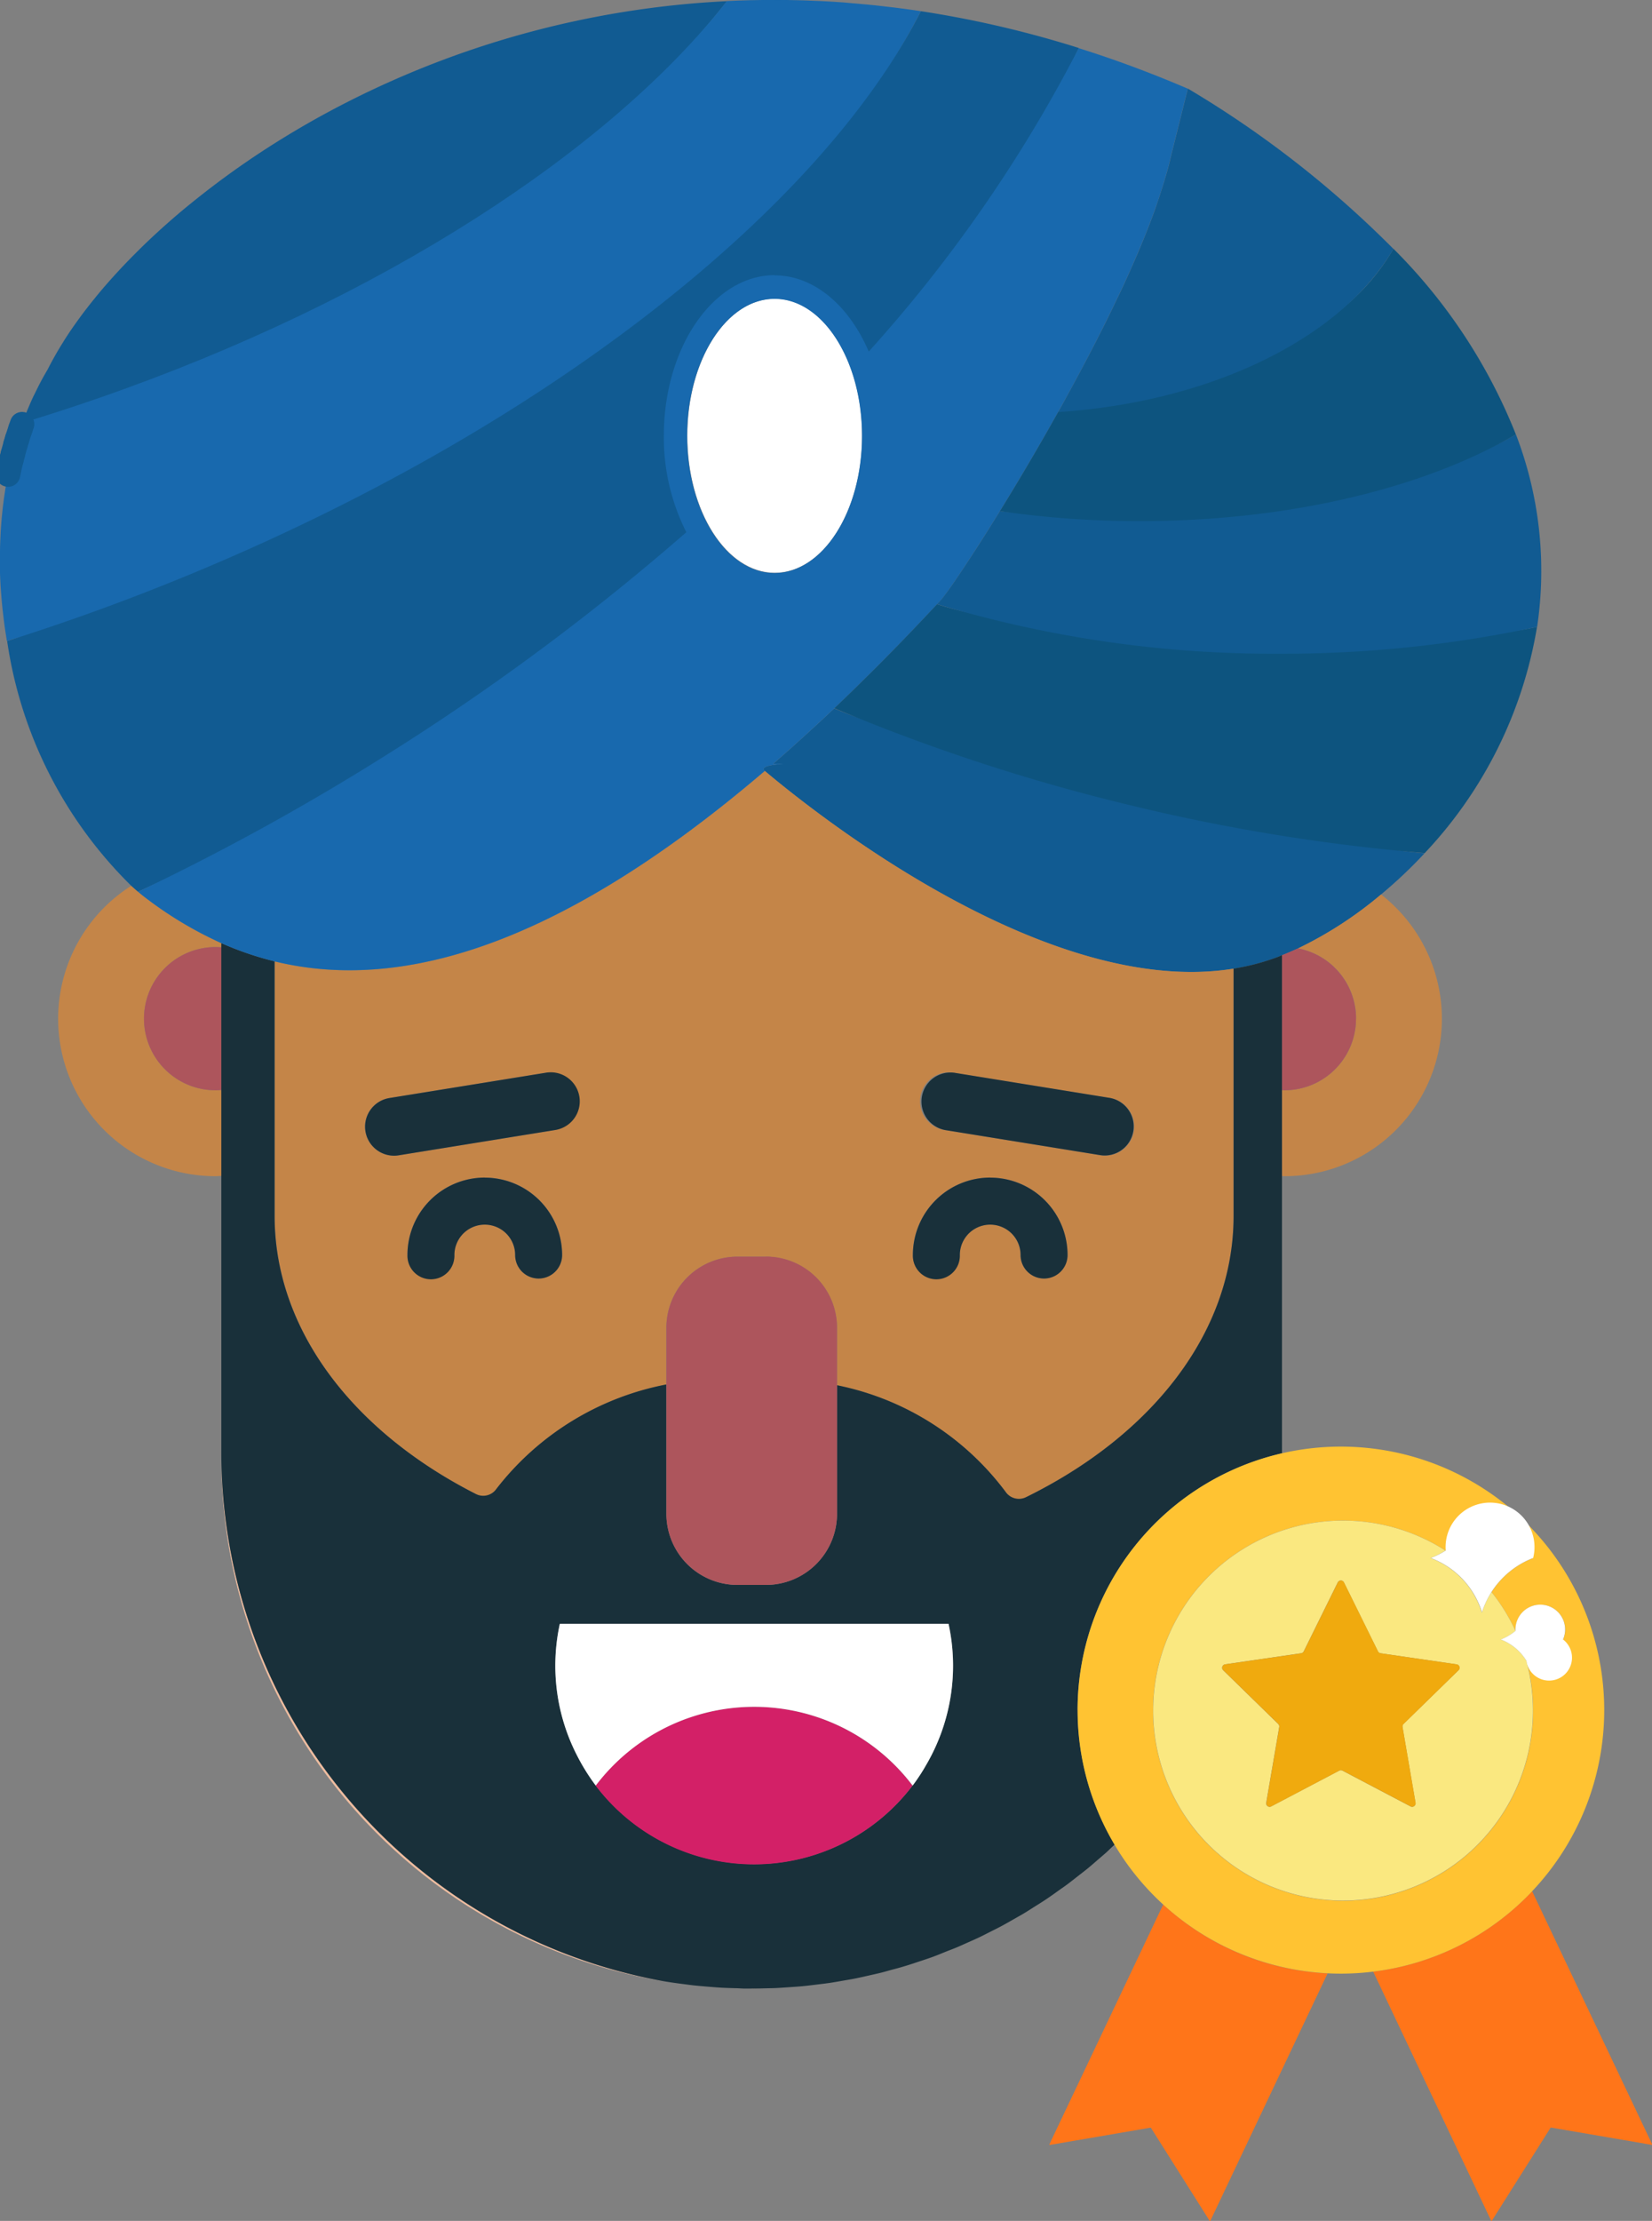 <svg xmlns="http://www.w3.org/2000/svg" width="67.661" height="90.906" viewBox="0 0 67.661 90.906">
  <rect x="0" y="0" width="67.661" height="90.906" fill="#808080" stroke="none"/>
  <g id="Serverless_guru" data-name="Serverless guru" transform="translate(-5289.334 20002.359)">
    <path id="Path_10426" data-name="Path 10426" d="M590.318,85.434l-.258.242q-.249.234-.5.463l-.294.27q-.245.224-.488.443l-.245.22c-.242.215-.483.428-.721.635h.405s-1.029.049-.743.289c2.131,1.8,11.595,9.322,19.2,8.094a9.257,9.257,0,0,0,1.849-.493c.044-.017.089-.039.133-.056.217-.087.434-.178.653-.28a16.051,16.051,0,0,0,3.4-2.207,19.044,19.044,0,0,0,1.787-1.689c-3.9-.316-8.017-1.974-12.228-3-4.28-1.044-8.3-1.383-11.953-2.929" transform="translate(4733.185 -20058.799)" fill="#115b92"/>
    <path id="Path_10418" data-name="Path 10418" d="M527.6.139h0a38.462,38.462,0,0,0-16.361,4.553l0,0c-.957.517-1.866,1.061-2.724,1.624l-.038.025c-.845.557-1.64,1.131-2.384,1.717l-.059.046q-.355.281-.7.565l-.05.042q-.683.574-1.3,1.155l-.062.058q-.293.278-.57.557l-.074.074c-.186.188-.367.376-.542.563l-.018.02q-.258.277-.5.553l-.053.06q-.234.269-.451.537l-.077.095q-.214.266-.412.528l-.049.066q-.192.258-.369.512l-.03.043c-.119.173-.231.343-.338.513l-.061.1q-.155.248-.293.491l-.048.086c-.094.168-.184.335-.266.5-.109.182-.212.367-.311.555-.06.114-.116.23-.173.346-.032.067-.066.132-.1.2-.073.155-.142.313-.208.472l-.028.066c-.074.178-.141.359-.207.54,1.021-.308,2.388.357,3.419,0C513.788,13.378,522.81,6.234,527.6.139" transform="translate(4791.511 -20002.451)" fill="#115b92"/>
    <path id="Path_10394" data-name="Path 10394" d="M653.772,112.966a2.931,2.931,0,0,1-2.931,2.931c-.034,0-.067,0-.1-.005v3.517c.034,0,.067.005.1.005a6.443,6.443,0,0,0,3.956-11.532,16.03,16.03,0,0,1-3.4,2.207,2.93,2.93,0,0,1,2.379,2.877" transform="translate(4691.101 -20073.629)" fill="#c48548"/>
    <path id="Path_10395" data-name="Path 10395" d="M653.772,117.263a2.93,2.93,0,0,0-2.379-2.877c-.22.1-.437.194-.653.28v5.523c.034,0,.067.005.1.005a2.931,2.931,0,0,0,2.931-2.931" transform="translate(4691.101 -20077.926)" fill="#ad555c"/>
    <path id="Path_10396" data-name="Path 10396" d="M509.485,115.207a2.931,2.931,0,1,1,0-5.862c.08,0,.16.006.239.012v-.171a15.719,15.719,0,0,1-3.056-1.819c-.12-.09-.237-.187-.355-.284-.1-.078-.187-.164-.281-.246a6.444,6.444,0,0,0,3.453,11.887c.08,0,.159-.009.239-.013v-3.517c-.079.006-.158.012-.239.012" transform="translate(4788.678 -20072.939)" fill="#c48548"/>
    <path id="Path_10397" data-name="Path 10397" d="M513.4,117.159a2.931,2.931,0,0,0,2.931,2.931c.081,0,.16-.005.239-.012V114.24c-.079-.006-.158-.012-.239-.012a2.931,2.931,0,0,0-2.931,2.931" transform="translate(4781.831 -20077.822)" fill="#ad555c"/>
    <path id="Path_10398" data-name="Path 10398" d="M586.458,239.843h0c.144,0,.286-.008.429-.011-.191,0-.381.008-.574.007.049,0,.1,0,.145,0" transform="translate(4733.663 -20160.801)" fill="#eebc9f"/>
    <path id="Path_10399" data-name="Path 10399" d="M610.644,70.864l-.035.05.035-.05Z" transform="translate(4717.612 -20049.174)" fill="#eebc9f"/>
    <path id="Path_10400" data-name="Path 10400" d="M522.74,174.91v.324a21.722,21.722,0,0,0,18.1,21.413,22.013,22.013,0,0,1-18.1-21.737" transform="translate(4775.661 -20117.91)" fill="#eebc9f"/>
    <path id="Path_10401" data-name="Path 10401" d="M629.613,222.8c.107-.1.209-.2.314-.294h0c-.1.1-.207.2-.313.295" transform="translate(4705.058 -20149.355)" fill="#eebc9f"/>
    <path id="Path_10402" data-name="Path 10402" d="M565.6,211.628h0" transform="translate(4747.345 -20142.168)" fill="#eebc9f"/>
    <path id="Path_10403" data-name="Path 10403" d="M549.251,92.981c-9.032,7.712-15.447,8.926-20.077,7.8V111.2c0,4.7,3.257,8.852,8.249,11.387a.656.656,0,0,0,.831-.208,11.554,11.554,0,0,1,6.961-4.281v-2.322a2.912,2.912,0,0,1,2.912-2.912h1.165a2.912,2.912,0,0,1,2.912,2.912v2.355a11.438,11.438,0,0,1,6.9,4.357.661.661,0,0,0,.834.228c5.138-2.521,8.508-6.736,8.508-11.516V101.075c-7.6,1.228-17.066-6.3-19.2-8.094m-9.263,20.775a.962.962,0,0,1-.962-.962,1.244,1.244,0,0,0-2.488,0,.962.962,0,1,1-1.924,0,3.168,3.168,0,0,1,6.336,0,.962.962,0,0,1-.962.962m.657-6.073-6.366,1.029a1.188,1.188,0,1,1-.379-2.345l6.365-1.029a1.188,1.188,0,0,1,.379,2.345m20.044,6.073a.962.962,0,0,1-.962-.962,1.244,1.244,0,0,0-2.488,0,.962.962,0,1,1-1.924,0,3.168,3.168,0,0,1,6.336,0,.962.962,0,0,1-.962.962m3.676-6.027a1.188,1.188,0,0,1-1.362.983l-6.365-1.029a1.188,1.188,0,1,1,.379-2.345l6.366,1.029a1.188,1.188,0,0,1,.983,1.362" transform="translate(4771.411 -20063.785)" fill="#c48548"/>
    <path id="Path_10404" data-name="Path 10404" d="M547.522,129.363l-6.365,1.029a1.188,1.188,0,1,0,.379,2.345l6.365-1.029a1.188,1.188,0,1,0-.379-2.345" transform="translate(4764.154 -20087.811)" fill="#19303a"/>
    <path id="Path_10405" data-name="Path 10405" d="M614.9,130.392l-6.365-1.029a1.188,1.188,0,0,0-.379,2.345l6.366,1.029a1.188,1.188,0,0,0,.379-2.345" transform="translate(4719.892 -20087.811)" fill="#19303a"/>
    <path id="Path_10406" data-name="Path 10406" d="M548.371,142.029A3.171,3.171,0,0,0,545.2,145.2a.962.962,0,1,0,1.923,0,1.244,1.244,0,0,1,2.488,0,.962.962,0,1,0,1.924,0,3.171,3.171,0,0,0-3.168-3.168" transform="translate(4760.822 -20096.188)" fill="#19303a"/>
    <path id="Path_10407" data-name="Path 10407" d="M609.371,142.029A3.171,3.171,0,0,0,606.2,145.2a.962.962,0,1,0,1.923,0,1.244,1.244,0,0,1,2.488,0,.962.962,0,1,0,1.924,0,3.171,3.171,0,0,0-3.168-3.168" transform="translate(4720.523 -20096.188)" fill="#19303a"/>
    <path id="Path_10408" data-name="Path 10408" d="M557.807,145.152a10.788,10.788,0,0,1,8.372-10.512V114.251c-.044.018-.089.04-.132.057a9.237,9.237,0,0,1-1.85.492v10.123c0,4.779-3.37,8.995-8.507,11.515a.661.661,0,0,1-.835-.228,11.437,11.437,0,0,0-6.9-4.357v5.262a2.912,2.912,0,0,1-2.912,2.912h-1.165a2.912,2.912,0,0,1-2.912-2.912v-5.294A11.556,11.556,0,0,0,534,136.1a.656.656,0,0,1-.831.208c-4.992-2.534-8.249-6.688-8.249-11.387V114.5a12.92,12.92,0,0,1-2.183-.746v20.753a22.013,22.013,0,0,0,18.1,21.737l.068.012c.277.047.557.083.837.119.1.013.208.028.313.04.219.024.44.042.661.06.158.013.315.027.474.036.191.011.384.016.576.022.135,0,.269.014.405.016.048,0,.1,0,.143,0,.192,0,.383,0,.574-.007s.367-.006.55-.014.378-.023.567-.036.363-.024.543-.041.372-.041.557-.064.358-.042.536-.068.367-.06.55-.092.351-.059.525-.094.362-.078.542-.119.345-.076.516-.119.355-.1.531-.145.338-.093.506-.144.348-.113.521-.17.331-.109.495-.167.34-.13.51-.2.323-.124.483-.19.332-.146.5-.22.315-.139.47-.213.323-.161.485-.243.307-.153.458-.235.315-.176.471-.265.3-.168.445-.256.3-.191.457-.288.289-.181.43-.276.3-.206.443-.31.278-.193.414-.295.285-.22.427-.331.268-.206.4-.314.275-.233.411-.351.257-.219.383-.332c.107-.1.209-.2.313-.295a10.733,10.733,0,0,1-1.515-5.512m-6.168,2.185c-.05.088-.1.175-.153.261-.04.064-.079.128-.12.191-.1.154-.2.306-.316.452a8.143,8.143,0,0,1-12.979,0c-.148-.2-.285-.4-.416-.608l-.018-.03c-.127-.2-.243-.415-.352-.63h0a8.034,8.034,0,0,1-.686-5.35h15.92a8.042,8.042,0,0,1-.881,5.714" transform="translate(4775.661 -20077.512)" fill="#19303a"/>
    <path id="Path_10409" data-name="Path 10409" d="M580.52,151.563h-1.165a2.912,2.912,0,0,0-2.912,2.912v7.616A2.912,2.912,0,0,0,579.355,165h1.165a2.912,2.912,0,0,0,2.912-2.912v-7.616a2.912,2.912,0,0,0-2.912-2.912" transform="translate(4740.184 -20102.486)" fill="#ad555c"/>
    <path id="Path_10415" data-name="Path 10415" d="M533.739.458q-.48-.073-.957-.133L532.5.291c-.228-.027-.455-.054-.681-.077l-.3-.03q-.344-.033-.685-.06L530.577.1q-.4-.029-.806-.05l-.115-.006q-1.473-.072-2.9-.036h-.013q-.476.012-.947.035h0c-4.787,6.1-14.149,12.243-25.77,16.264q-1.546.535-3.079,1c-.007.018-.015.037-.021.055-.023.064-.044.129-.066.193-.046.135-.091.27-.133.407q-.036.116-.07.232c-.039.133-.075.267-.11.4-.019.072-.038.144-.056.216-.05.2-.1.408-.138.615l-.005.024q-.052.261-.1.525l-.008.049c-.082.507-.14,1.02-.177,1.538,0,.049-.007.1-.01.145-.009.137-.014.275-.02.412q-.005.124-.008.248c0,.125-.006.249-.006.374,0,.107,0,.213,0,.319s0,.212,0,.319c.005.2.015.408.027.612.005.083.012.166.018.249.01.142.021.284.035.426.008.084.016.168.025.252.016.15.034.3.053.449.009.071.018.142.027.213.031.219.063.438.1.656,2.357-.743,5.056-.588,7.458-1.57C518.6,18.6,529.617,8.568,533.739.458" transform="translate(4793.312 -20002.359)" fill="#1869ae"/>
    <path id="Path_10410" data-name="Path 10410" d="M574.4,205.864a8.131,8.131,0,0,0-6.489,3.224,8.143,8.143,0,0,0,12.979,0,8.131,8.131,0,0,0-6.489-3.224" transform="translate(4745.817 -20138.359)" fill="#d32067"/>
    <path id="Path_10411" data-name="Path 10411" d="M563.222,195.864a8.035,8.035,0,0,0,.686,5.35h0c.109.215.225.426.352.63l.018.03c.13.209.267.413.416.608a8.143,8.143,0,0,1,12.979,0c.111-.146.215-.3.316-.452.041-.063.081-.127.12-.191.053-.086.1-.173.153-.261a8.042,8.042,0,0,0,.881-5.714Z" transform="translate(4749.04 -20131.754)" fill="#fff"/>
    <path id="Path_10412" data-name="Path 10412" d="M513.716,31.971c4.471-2.816,7.733-5.984,11.389-9.182a8.551,8.551,0,0,1-.916-3.943c0-3.624,1.688-6.268,4.193-6.268,1.629,0,3.062,1.755,3.864,3.623a62.67,62.67,0,0,0,8.531-13.345,43.131,43.131,0,0,0-6.469-1.507c-4.122,8.11-15.445,17.131-30.275,23.193-2.4.982-4.793,1.843-7.15,2.586a17.583,17.583,0,0,0,5.084,10.02c.093.082.186.168.281.246,3.408-1.621,7.394-2.893,10.788-5.031" transform="translate(4792.743 -20003.25)" fill="#115b92"/>
    <path id="Path_10413" data-name="Path 10413" d="M496.156,60.545q.054-.776.177-1.538-.123.761-.177,1.538" transform="translate(4793.224 -20041.342)" fill="#115b92"/>
    <path id="Path_10414" data-name="Path 10414" d="M589.486.047q-1.473-.073-2.9-.036,1.426-.035,2.9.036" transform="translate(4733.482 -20002.359)" fill="#115b92"/>
    <path id="Path_10416" data-name="Path 10416" d="M498.556,51.16c-.023.064-.044.129-.066.193" transform="translate(4791.682 -20036.158)" fill="none" stroke="#115b92" stroke-linecap="round" stroke-linejoin="round"/>
    <path id="Path_10417" data-name="Path 10417" d="M497.459,54.795c-.019.072-.038.144-.056.216" transform="translate(4792.4 -20038.559)" fill="none" stroke="#115b92" stroke-linecap="round" stroke-linejoin="round"/>
    <path id="Path_10419" data-name="Path 10419" d="M497.962,52.929q-.036.116-.069.232" transform="translate(4792.076 -20037.326)" fill="none" stroke="#115b92" stroke-linecap="round" stroke-linejoin="round"/>
    <path id="Path_10420" data-name="Path 10420" d="M497.679,53.612c-.039.133-.075.267-.11.4" transform="translate(4792.29 -20037.777)" fill="none" stroke="#115b92" stroke-linecap="round" stroke-linejoin="round"/>
    <path id="Path_10421" data-name="Path 10421" d="M498.7,51l-.019.055c.007-.019.015-.037.021-.055h0" transform="translate(4791.553 -20036.049)" fill="#115b92"/>
    <path id="Path_10422" data-name="Path 10422" d="M497.135,55.431c-.05.2-.1.408-.138.615" transform="translate(4792.668 -20038.979)" fill="none" stroke="#115b92" stroke-linecap="round" stroke-linejoin="round"/>
    <path id="Path_10423" data-name="Path 10423" d="M498.23,51.73c-.046.135-.091.27-.133.407" transform="translate(4791.941 -20036.533)" fill="none" stroke="#115b92" stroke-linecap="round" stroke-linejoin="round"/>
    <path id="Path_10424" data-name="Path 10424" d="M582.552,36.024c-1.974,0-3.58,2.517-3.58,5.61s1.606,5.61,3.58,5.61,3.58-2.517,3.58-5.61-1.606-5.61-3.58-5.61" transform="translate(4738.513 -20026.158)" fill="#fff"/>
    <path id="Path_10425" data-name="Path 10425" d="M538.764,15.088c-2.5,0-4.542,2.948-4.542,6.572a8.58,8.58,0,0,0,.921,3.95,97.538,97.538,0,0,1-12.221,9.077,99.12,99.12,0,0,1-10.232,5.64c.117.1.234.194.355.284A15.718,15.718,0,0,0,516.1,42.43a12.922,12.922,0,0,0,2.183.746c4.63,1.129,11.045-.086,20.077-7.8-.285-.241.8-.289.8-.289H538.7c.239-.207.479-.419.722-.635l.245-.22q.243-.218.488-.443l.294-.27q.247-.228.5-.463l.258-.242c.316-.3.636-.609.958-.924l.2-.2q.4-.39.8-.794l.214-.217q.425-.431.856-.879l.146-.152q.511-.533,1.03-1.09l.124-.131c.019-.019.044-.049.073-.084l.023-.029c.03-.037.062-.079.1-.13l.017-.022.12-.165.054-.076.035-.05.078-.111.11-.158.1-.149.11-.163.071-.106c.085-.128.175-.263.269-.407l.031-.046.179-.274.01-.016c.32-.494.681-1.064,1.068-1.691l0,0,.272-.443.015-.023c.658-1.08,1.379-2.3,2.1-3.593.619-1.107,1.237-2.262,1.815-3.414l.029-.058q.149-.3.294-.595l.07-.144q.128-.264.253-.528l.1-.206q.111-.237.219-.472l.115-.255q.1-.214.189-.426c.043-.1.084-.193.126-.29.056-.13.111-.26.165-.389.044-.106.087-.21.129-.314s.1-.238.143-.355.087-.224.129-.335.083-.217.122-.323.083-.231.124-.346c.035-.1.071-.2.1-.295.041-.122.079-.241.117-.361.028-.087.057-.174.083-.26.041-.133.077-.263.113-.393.019-.068.041-.138.058-.2q.078-.292.14-.57l.677-2.707q-2.263-.97-4.466-1.658a58.483,58.483,0,0,1-8.6,12.418c-.8-1.868-2.229-3.119-3.857-3.119m0,12.183c-1.974,0-3.58-2.517-3.58-5.61s1.606-5.61,3.58-5.61,3.58,2.517,3.58,5.61-1.606,5.61-3.58,5.61" transform="translate(4782.301 -20006.184)" fill="#1869ae"/>
    <path id="Path_10427" data-name="Path 10427" d="M600.912,72.885q-.52.558-1.03,1.09l-.146.152q-.431.449-.856.879l-.214.217q-.4.405-.8.794l-.2.2q-.483.473-.958.924a78.5,78.5,0,0,0,11.953,3.929,78.653,78.653,0,0,0,12.228,2,17.7,17.7,0,0,0,4.6-9.259c-3.257.707-6.8.1-10.515.1-5.111,0-9.906.261-14.062-1.029" transform="translate(4726.797 -20050.51)" fill="#0d547f"/>
    <path id="Path_10428" data-name="Path 10428" d="M611.677,55.547l0,0c-.387.627-.748,1.2-1.068,1.691l-.01.016-.179.274-.031.046c-.094.144-.184.279-.269.407l-.071.105-.11.163-.1.149-.11.158-.078.111-.036.05-.054.076c-.043.06-.083.116-.12.164l-.017.022c-.038.051-.071.093-.1.13l-.023.029c-.029.035-.055.065-.073.084l-.123.131a47.814,47.814,0,0,0,14.062,2.029,49.724,49.724,0,0,0,10.515-1.1,15.537,15.537,0,0,0-.869-7.878c-3.7,2.17-9.234,2.548-15.416,2.548-1.986,0-3.9.855-5.717.59" transform="translate(4718.608 -20036.982)" fill="#115b92"/>
    <path id="Path_10429" data-name="Path 10429" d="M619.079,36.689c-.72,1.289-1.441,2.514-2.1,3.593l-.014.023-.272.443h0a39.6,39.6,0,0,0,5.717.41c6.182,0,11.712-1.379,15.416-3.548a22.383,22.383,0,0,0-5.014-7.6c-2.092,3.6-6.37,5.261-12.732,5.679" transform="translate(4713.594 -20022.186)" fill="#0d547f"/>
    <path id="Path_10430" data-name="Path 10430" d="M628.221,13.952c-.018.067-.039.137-.058.2-.037.13-.073.259-.114.393-.026.085-.055.173-.083.26-.038.119-.076.239-.117.361-.033.1-.069.2-.1.3-.041.115-.081.229-.124.346s-.081.215-.122.323-.085.222-.129.335-.095.236-.143.355-.085.208-.129.314c-.054.129-.109.259-.165.389l-.126.29c-.062.142-.125.283-.189.426l-.116.256q-.107.235-.219.472l-.1.206q-.125.263-.253.528l-.07.144q-.145.3-.294.595l-.03.059c-.578,1.152-1.2,2.307-1.815,3.414,6.362-.419,11.639-3.079,13.731-6.679a42.208,42.208,0,0,0-8.418-6.562l-.677,2.707c-.041.185-.089.376-.141.571" transform="translate(4708.948 -20009.41)" fill="#115b92"/>
    <path id="Path_10431" data-name="Path 10431" d="M622.672,239.513a.019.019,0,0,0,.021.027l4.117-.706a.019.019,0,0,1,.02.008l2.4,3.8a.02.02,0,0,0,.034,0l4.8-10.122a10.745,10.745,0,0,1-6.732-2.82Z" transform="translate(4709.644 -20154.104)" fill="#ff7519"/>
    <path id="Path_10432" data-name="Path 10432" d="M668.257,228.109a10.758,10.758,0,0,1-6.51,3.29l4.829,10.191a.019.019,0,0,0,.034,0l2.4-3.8a.019.019,0,0,1,.02-.009l4.118.706a.02.02,0,0,0,.021-.028Z" transform="translate(4683.829 -20153.055)" fill="#ff7519"/>
    <path id="Path_10433" data-name="Path 10433" d="M644.688,192.68a10.785,10.785,0,1,0-17.1-1.9h0a10.794,10.794,0,0,0,8.717,5.259q.275.014.554.014a10.951,10.951,0,0,0,1.321-.083,10.757,10.757,0,0,0,6.51-3.289m-7.744.387a7.781,7.781,0,1,1,4.2-14.33,3.465,3.465,0,0,0,1.486-1.933,3.467,3.467,0,0,0,2.095,2.24,3.467,3.467,0,0,0-1.7,1.39,7.794,7.794,0,0,1,.983,1.589,1.017,1.017,0,1,1,1.947.354,2.113,2.113,0,0,0-1.276,1.364,2.08,2.08,0,0,0-.224-.493,7.782,7.782,0,0,1-7.51,9.82" transform="translate(4707.397 -20117.627)" fill="#ffc332"/>
    <path id="Path_10434" data-name="Path 10434" d="M650.472,189.132a2.111,2.111,0,0,0-1.052-.871,2.1,2.1,0,0,0,.606-.354,7.779,7.779,0,0,0-.983-1.589,3.418,3.418,0,0,0-.394.849,3.468,3.468,0,0,0-2.1-2.24,3.443,3.443,0,0,0,.609-.306,7.777,7.777,0,1,0,3.31,4.51m-2.777.387-2.254,2.2a.141.141,0,0,0-.04.125l.532,3.1a.141.141,0,0,1-.205.149l-2.786-1.464a.141.141,0,0,0-.132,0l-2.786,1.464a.141.141,0,0,1-.205-.149l.532-3.1a.142.142,0,0,0-.041-.125l-2.254-2.2a.142.142,0,0,1,.078-.241l3.114-.453a.141.141,0,0,0,.107-.077l1.393-2.822a.142.142,0,0,1,.254,0l1.393,2.822a.141.141,0,0,0,.107.077l3.114.453a.141.141,0,0,1,.078.241" transform="translate(4701.379 -20123.512)" fill="#fae880"/>
    <path id="Path_10435" data-name="Path 10435" d="M653.131,194.062l-3.114-.452a.142.142,0,0,1-.107-.078l-1.393-2.822a.142.142,0,0,0-.254,0l-1.393,2.822a.142.142,0,0,1-.107.078l-3.114.452a.141.141,0,0,0-.078.241l2.254,2.2a.142.142,0,0,1,.041.125l-.532,3.1a.142.142,0,0,0,.205.149l2.786-1.465a.141.141,0,0,1,.132,0l2.786,1.465a.142.142,0,0,0,.205-.149l-.532-3.1a.14.14,0,0,1,.041-.125l2.253-2.2a.141.141,0,0,0-.078-.241" transform="translate(4695.864 -20128.297)" fill="#f0aa0e"/>
    <path id="Path_10436" data-name="Path 10436" d="M670.785,185.8a3.52,3.52,0,0,1,2.1-2.239,1.821,1.821,0,1,0-3.581-.306,3.453,3.453,0,0,1-.61.306,3.467,3.467,0,0,1,2.1,2.239" transform="translate(4679.242 -20122.148)" fill="#fff"/>
    <path id="Path_10437" data-name="Path 10437" d="M678.189,195.961a.938.938,0,1,0,1.5-.871,1.017,1.017,0,1,0-1.947-.354,2.1,2.1,0,0,1-.606.354,2.111,2.111,0,0,1,1.052.871" transform="translate(4673.662 -20130.342)" fill="#fff"/>
  </g>
</svg>
